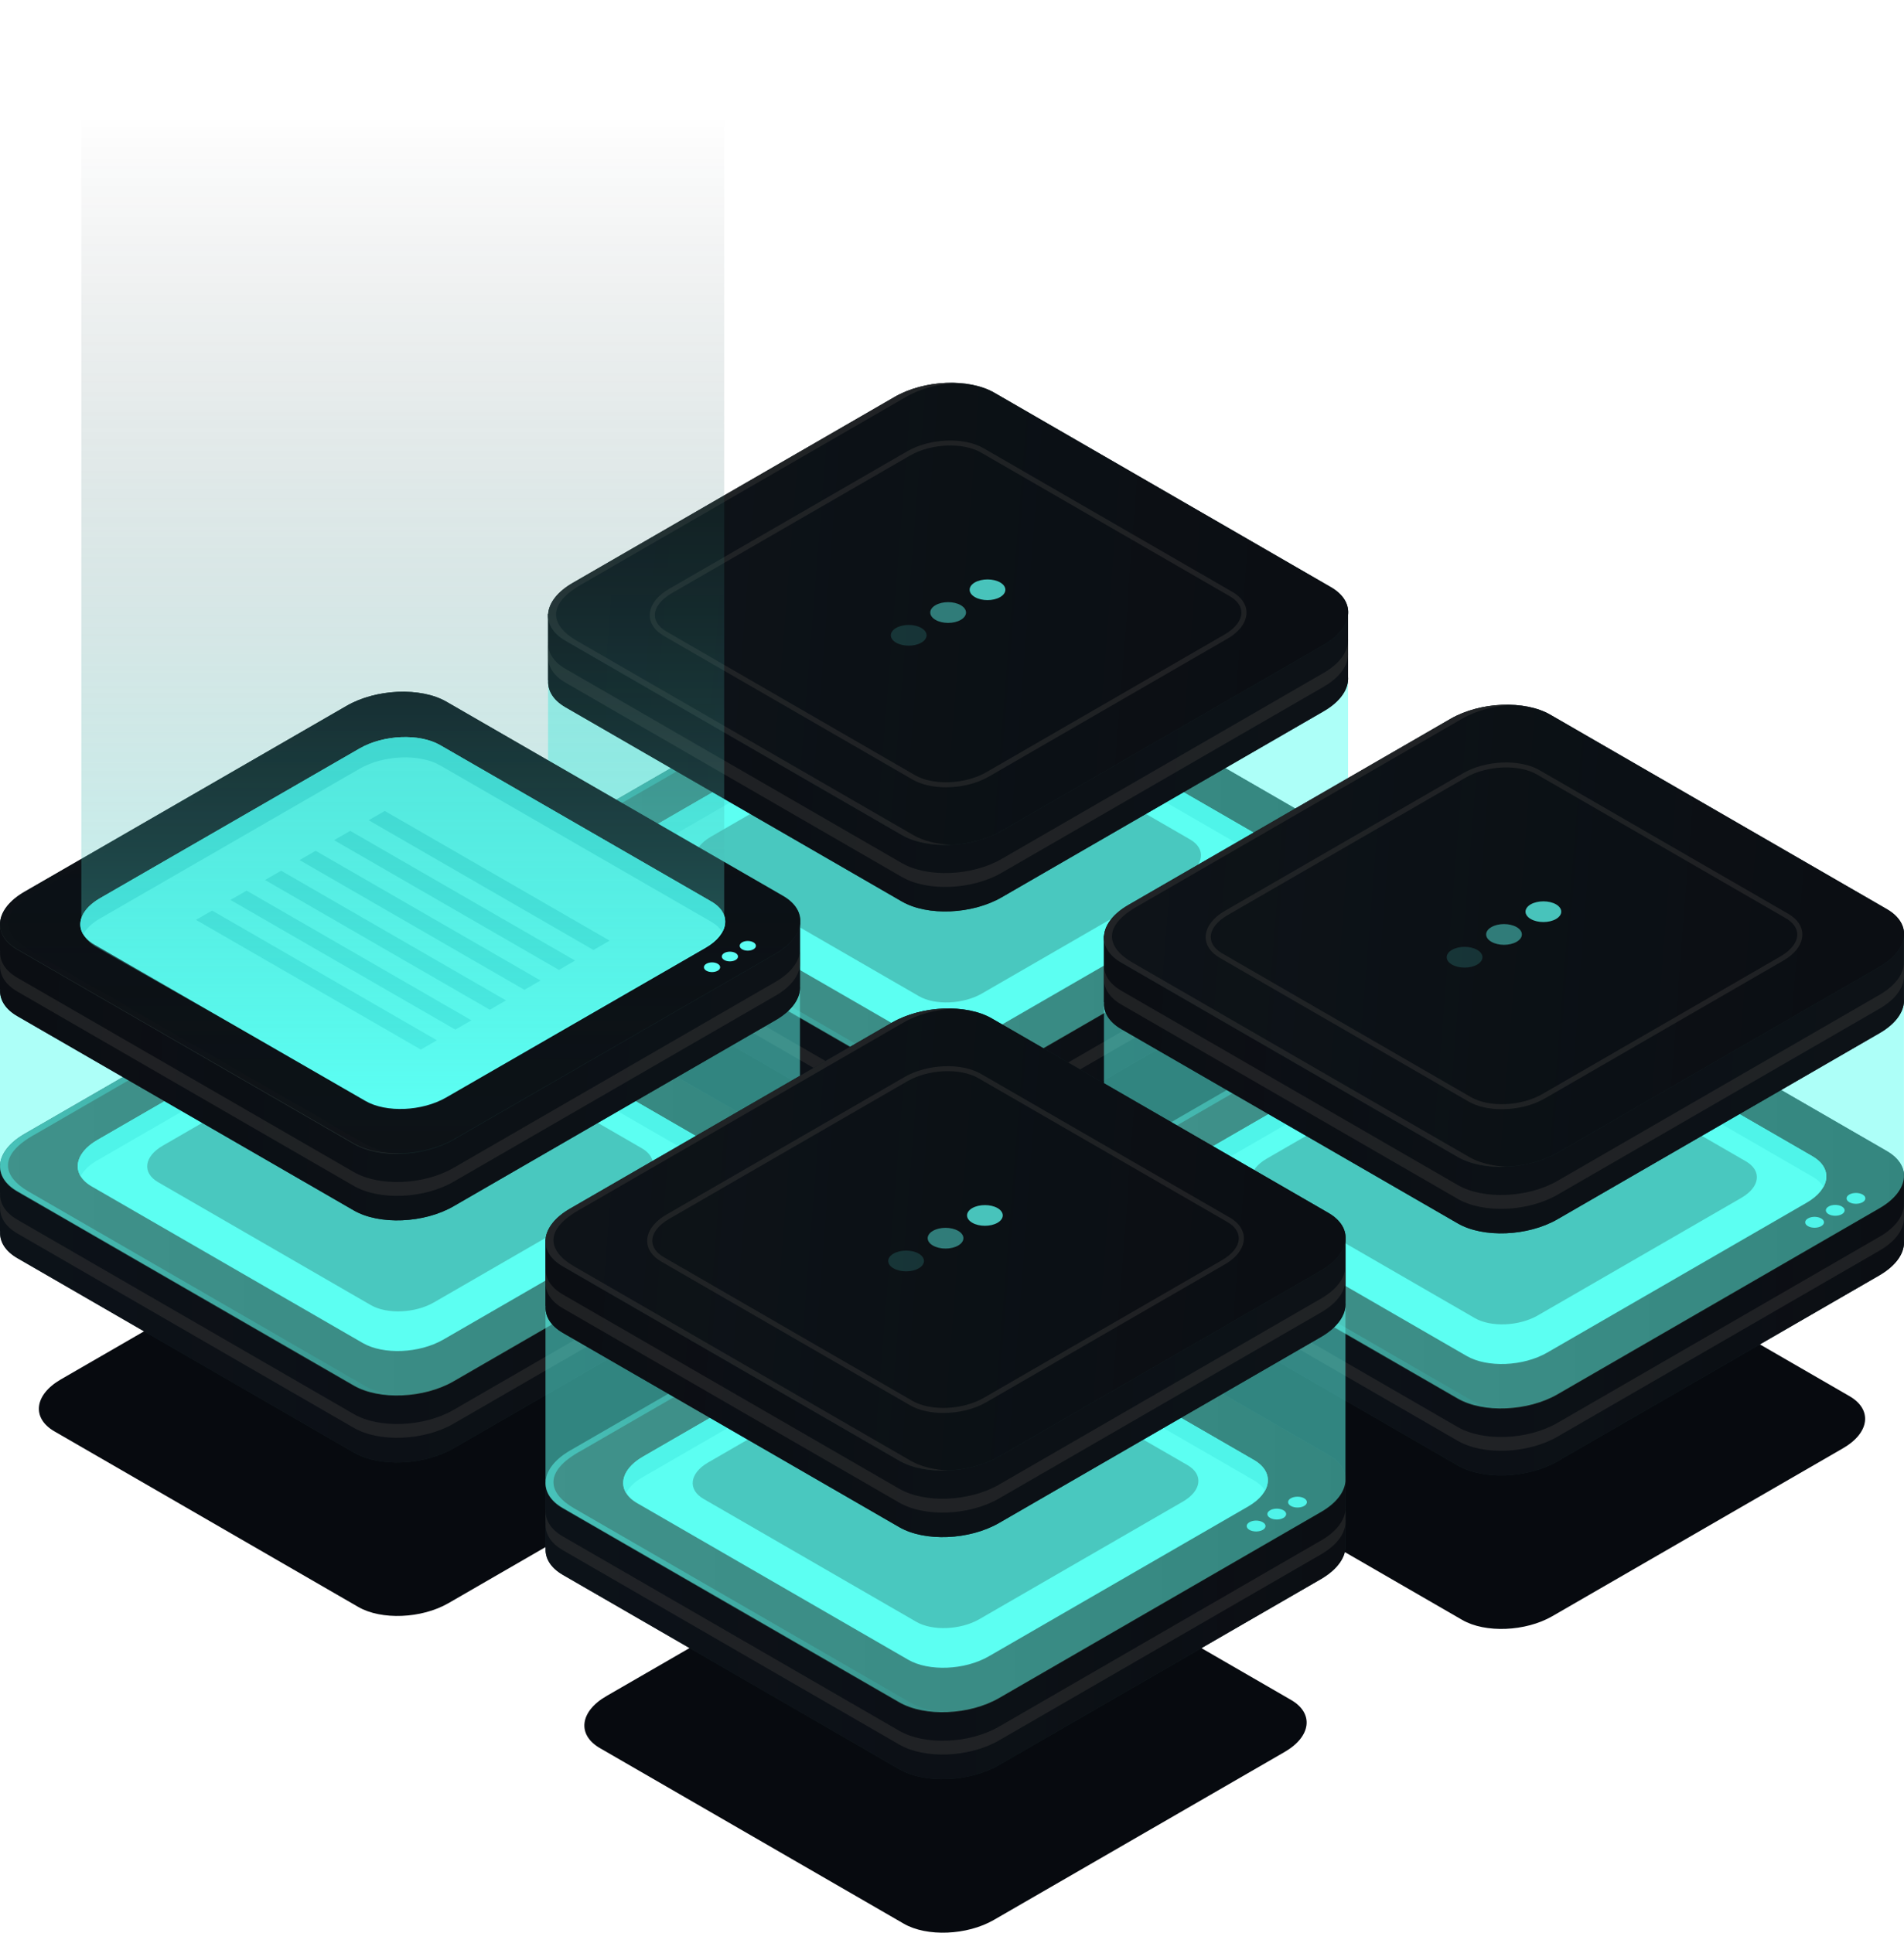 <svg width="599" height="608" viewBox="0 0 599 608" fill="none" xmlns="http://www.w3.org/2000/svg">
<g clip-path="url(#clip0_743_3)">
<path d="M285.138 408.341L189.555 353.112C182.303 348.913 183.215 341.587 191.585 336.749L283.085 283.893C291.478 279.055 304.159 278.53 311.411 282.729L406.994 337.958C414.246 342.158 413.334 349.483 404.964 354.322L313.464 407.177C305.071 412.016 292.39 412.54 285.138 408.341Z" fill="#070A0F"/>
<path d="M424.099 289.028V269.264H373.103L312.848 234.438C304.797 229.782 290.748 230.376 281.466 235.739L223.446 269.264H172.427V290.169H172.473C172.245 293.319 174.001 296.354 177.855 298.591L283.724 359.753C291.775 364.409 305.823 363.816 315.106 358.452L416.459 299.891C421.795 296.765 424.395 292.771 424.099 289.028Z" fill="#132426"/>
<path d="M424.099 289.028V269.264H373.103L312.848 234.438C304.797 229.782 290.748 230.376 281.466 235.739L223.446 269.264H172.427V290.169H172.473C172.245 293.319 174.001 296.354 177.855 298.591L283.724 359.753C291.775 364.409 305.823 363.816 315.106 358.452L416.459 299.891C421.795 296.765 424.395 292.771 424.099 289.028Z" fill="url(#paint0_linear_743_3)"/>
<path d="M283.724 338.825L177.855 277.663C169.804 273.007 170.831 264.905 180.113 259.542L281.466 200.981C290.748 195.618 304.797 195.024 312.848 199.68L418.716 260.843C426.767 265.498 425.741 273.6 416.458 278.963L315.105 337.525C305.8 342.888 291.751 343.481 283.724 338.825Z" fill="#132426"/>
<path d="M283.724 338.825L177.855 277.663C169.804 273.007 170.831 264.905 180.113 259.542L281.466 200.981C290.748 195.618 304.797 195.024 312.848 199.68L418.716 260.843C426.767 265.498 425.741 273.6 416.458 278.963L315.105 337.525C305.8 342.888 291.751 343.481 283.724 338.825Z" fill="url(#paint1_linear_743_3)"/>
<path d="M286.552 325.315L201.255 276.042C194.778 272.3 195.576 265.75 203.079 261.436L284.727 214.263C292.208 209.95 303.52 209.471 310.02 213.214L395.317 262.486C401.794 266.229 400.996 272.779 393.492 277.092L311.844 324.265C304.341 328.578 293.029 329.058 286.552 325.315Z" fill="#5CFFF3"/>
<path d="M203.079 267.826L284.727 220.653C292.208 216.34 303.52 215.861 310.02 219.604L395.317 268.876C396.913 269.812 398.076 270.907 398.783 272.094C400.654 268.625 399.582 264.951 395.317 262.486L310.02 213.214C303.543 209.471 292.208 209.95 284.727 214.263L203.079 261.436C197.446 264.7 195.599 269.196 197.788 272.824C198.769 271.021 200.525 269.287 203.079 267.826Z" fill="#42E8E0"/>
<path opacity="0.5" d="M287.281 338.826L181.413 277.663C173.362 273.007 171.446 266.183 183.671 259.542L285.024 200.981C289.585 198.334 295.309 196.873 300.897 196.599C294.237 196.302 287.008 197.786 281.466 200.981L180.113 259.542C170.831 264.905 169.827 273.03 177.855 277.663L283.724 338.826C287.806 341.176 293.462 342.18 299.232 341.906C294.739 341.701 290.52 340.697 287.281 338.826Z" fill="url(#paint2_linear_743_3)"/>
<path opacity="0.5" d="M416.436 287.796L315.106 346.357C305.823 351.72 291.775 352.313 283.724 347.657L177.855 286.495C174.001 284.258 172.245 281.223 172.473 278.073H172.427V282.41H172.473C172.245 285.559 174.001 288.594 177.855 290.831L283.724 351.994C291.775 356.649 305.823 356.056 315.106 350.693L416.459 292.132C421.818 289.028 424.395 285.034 424.099 281.291V276.955C424.395 280.698 421.795 284.715 416.436 287.796Z" fill="#343434"/>
<path d="M398.076 282.044C399.239 282.706 399.239 283.802 398.076 284.464C396.913 285.125 395.043 285.125 393.903 284.464C392.739 283.802 392.739 282.706 393.903 282.044C395.043 281.36 396.913 281.36 398.076 282.044Z" fill="#42E8E0"/>
<path d="M404.576 278.279C405.739 278.941 405.739 280.036 404.576 280.698C403.413 281.36 401.543 281.36 400.403 280.698C399.239 280.036 399.239 278.941 400.403 278.279C401.543 277.617 403.436 277.617 404.576 278.279Z" fill="#42E8E0"/>
<path d="M411.099 274.513C412.262 275.175 412.262 276.271 411.099 276.932C409.936 277.594 408.065 277.594 406.925 276.932C405.762 276.271 405.762 275.175 406.925 274.513C408.065 273.851 409.936 273.851 411.099 274.513Z" fill="#42E8E0"/>
<path opacity="0.5" d="M289.083 313.379L222.169 274.719C217.083 271.775 217.721 266.663 223.583 263.262L287.647 226.245C293.508 222.844 302.402 222.479 307.488 225.423L374.403 264.084C379.489 267.028 378.85 272.14 372.989 275.54L308.902 312.557C303.041 315.935 294.169 316.323 289.083 313.379Z" fill="#132426"/>
<path opacity="0.5" d="M424.099 269.099C424.122 268.733 424.122 268.345 424.099 267.98V212.751L336.407 213.116L312.848 199.514C304.797 194.859 290.748 195.452 281.466 200.815L259.571 213.459L172.427 213.847V269.076H172.473C172.245 272.225 174.001 275.26 177.855 277.497L283.724 338.66C291.774 343.316 305.823 342.722 315.106 337.359L416.459 278.798C421.271 276.014 423.848 272.499 424.099 269.099Z" fill="#5CFFF3"/>
<path d="M424.099 212.894V193.13H373.103L312.848 158.304C304.797 153.648 290.748 154.242 281.466 159.605L223.446 193.13H172.427V214.035H172.473C172.245 217.185 174.001 220.22 177.855 222.456L283.724 283.596C291.775 288.252 305.823 287.659 315.106 282.296L416.459 223.735C421.795 220.654 424.395 216.637 424.099 212.894Z" fill="#132426"/>
<path d="M424.099 212.894V193.13H373.103L312.848 158.304C304.797 153.648 290.748 154.242 281.466 159.605L223.446 193.13H172.427V214.035H172.473C172.245 217.185 174.001 220.22 177.855 222.456L283.724 283.596C291.775 288.252 305.823 287.659 315.106 282.296L416.459 223.735C421.795 220.654 424.395 216.637 424.099 212.894Z" fill="url(#paint3_linear_743_3)"/>
<path d="M283.724 262.692L177.855 201.552C169.804 196.896 170.831 188.794 180.113 183.431L281.466 124.87C290.748 119.507 304.797 118.913 312.848 123.569L418.716 184.732C426.767 189.388 425.741 197.489 416.458 202.853L315.105 261.391C305.8 266.754 291.751 267.347 283.724 262.692Z" fill="#132426"/>
<path d="M283.724 262.682L177.855 201.542C169.804 196.887 170.831 188.785 180.113 183.422L281.466 124.86C290.748 119.497 304.797 118.904 312.848 123.56L418.716 184.722C426.767 189.378 425.741 197.48 416.458 202.843L315.105 261.381C305.8 266.744 291.751 267.338 283.724 262.682Z" fill="url(#paint4_linear_743_3)"/>
<path opacity="0.5" d="M287.282 262.691L181.413 201.551C173.363 196.896 171.447 190.072 183.671 183.431L285.024 124.87C289.585 122.222 295.31 120.762 300.897 120.488C294.238 120.191 287.008 121.675 281.466 124.87L180.113 183.408C170.831 188.771 169.828 196.896 177.855 201.529L283.724 262.691C287.806 265.042 293.462 266.046 299.233 265.772C294.74 265.59 290.52 264.563 287.282 262.691Z" fill="#343434"/>
<path opacity="0.5" d="M416.436 211.684L315.106 270.223C305.823 275.586 291.775 276.179 283.724 271.524L177.855 210.384C174.001 208.147 172.245 205.112 172.473 201.962H172.427V206.298H172.473C172.245 209.448 174.001 212.483 177.855 214.72L283.724 275.883C291.775 280.538 305.823 279.945 315.106 274.582L416.459 216.021C421.818 212.917 424.395 208.923 424.099 205.18V200.844C424.395 204.564 421.795 208.581 416.436 211.684Z" fill="#343434"/>
<path opacity="0.2" d="M289.859 197.557C292.048 198.835 292.048 200.889 289.859 202.167C287.669 203.445 284.089 203.445 281.899 202.167C279.71 200.889 279.71 198.835 281.899 197.557C284.089 196.279 287.669 196.279 289.859 197.557Z" fill="#5CFFF3" fill-opacity="0.75"/>
<path opacity="0.6" d="M302.266 190.391C304.455 191.669 304.455 193.723 302.266 195.001C300.076 196.279 296.496 196.279 294.306 195.001C292.117 193.723 292.117 191.669 294.306 190.391C296.496 189.113 300.053 189.113 302.266 190.391Z" fill="#5CFFF3" fill-opacity="0.75"/>
<path d="M314.65 183.225C316.839 184.503 316.839 186.557 314.65 187.835C312.461 189.113 308.88 189.113 306.69 187.835C304.501 186.557 304.501 184.503 306.69 183.225C308.903 181.97 312.461 181.97 314.65 183.225Z" fill="#5CFFF3" fill-opacity="0.75"/>
<path opacity="0.5" d="M297.59 247.675C293.667 247.675 289.904 246.876 287.122 245.255L208.849 200.045C205.998 198.402 204.425 196.097 204.425 193.541C204.425 190.506 206.637 187.493 210.514 185.257L285.434 141.963C292.504 137.878 303.292 137.445 309.427 141.005L387.722 186.215C390.573 187.858 392.146 190.163 392.146 192.719C392.146 195.755 389.934 198.767 386.057 200.981L311.114 244.297C307.26 246.533 302.288 247.675 297.59 247.675ZM287.897 243.886C293.622 247.172 303.657 246.762 310.316 242.928L385.259 199.612C388.611 197.672 390.55 195.161 390.55 192.719C390.55 190.757 389.273 188.931 386.924 187.584L308.651 142.374C302.927 139.065 292.869 139.498 286.255 143.333L211.312 186.626C207.96 188.566 206.021 191.076 206.021 193.518C206.021 195.481 207.298 197.306 209.625 198.653L287.897 243.886Z" fill="#343434"/>
</g>
<g clip-path="url(#clip1_743_3)">
<path d="M460.016 509.614L364.434 454.385C357.181 450.186 358.093 442.86 366.463 438.022L457.964 385.166C466.356 380.328 479.037 379.803 486.29 384.002L581.872 439.231C589.125 443.431 588.212 450.756 579.842 455.595L488.342 508.45C479.949 513.289 467.269 513.813 460.016 509.614Z" fill="#070A0F"/>
<path d="M598.977 390.301V370.537H547.981L487.726 335.711C479.676 331.055 465.627 331.649 456.344 337.012L398.324 370.537H347.306V391.442H347.351C347.123 394.592 348.879 397.627 352.734 399.863L458.602 461.026C466.653 465.682 480.702 465.089 489.984 459.725L591.337 401.164C596.674 398.038 599.274 394.044 598.977 390.301Z" fill="#132426"/>
<path d="M598.977 390.301V370.537H547.981L487.726 335.711C479.676 331.055 465.627 331.649 456.344 337.012L398.324 370.537H347.306V391.442H347.351C347.123 394.592 348.879 397.627 352.734 399.863L458.602 461.026C466.653 465.682 480.702 465.089 489.984 459.725L591.337 401.164C596.674 398.038 599.274 394.044 598.977 390.301Z" fill="url(#paint5_linear_743_3)"/>
<path d="M458.602 440.098L352.733 378.936C344.683 374.28 345.709 366.178 354.991 360.815L456.344 302.254C465.626 296.891 479.675 296.297 487.726 300.953L593.595 362.116C601.645 366.771 600.619 374.873 591.337 380.236L489.984 438.797C480.679 444.161 466.63 444.754 458.602 440.098Z" fill="#132426"/>
<path d="M458.602 440.098L352.733 378.936C344.683 374.28 345.709 366.178 354.991 360.815L456.344 302.254C465.626 296.891 479.675 296.297 487.726 300.953L593.595 362.116C601.645 366.771 600.619 374.873 591.337 380.236L489.984 438.797C480.679 444.161 466.63 444.754 458.602 440.098Z" fill="url(#paint6_linear_743_3)"/>
<path d="M461.43 426.588L376.133 377.315C369.656 373.572 370.454 367.023 377.958 362.709L459.606 315.536C467.086 311.223 478.398 310.744 484.898 314.486L570.195 363.759C576.672 367.502 575.874 374.052 568.371 378.365L486.723 425.538C479.219 429.851 467.907 430.331 461.43 426.588Z" fill="#5CFFF3"/>
<path d="M377.958 369.099L459.606 321.926C467.086 317.613 478.398 317.134 484.898 320.877L570.195 370.149C571.792 371.085 572.955 372.18 573.662 373.367C575.532 369.898 574.46 366.224 570.195 363.759L484.898 314.486C478.421 310.744 467.086 311.223 459.606 315.536L377.958 362.709C372.325 365.973 370.477 370.469 372.667 374.097C373.647 372.294 375.403 370.56 377.958 369.099Z" fill="#42E8E0"/>
<path opacity="0.5" d="M462.16 440.098L356.291 378.936C348.241 374.28 346.325 367.456 358.549 360.815L459.902 302.254C464.463 299.607 470.188 298.146 475.775 297.872C469.116 297.575 461.886 299.059 456.344 302.254L354.991 360.815C345.709 366.178 344.705 374.303 352.733 378.936L458.602 440.098C462.684 442.449 468.34 443.453 474.11 443.179C469.618 442.974 465.398 441.97 462.16 440.098Z" fill="url(#paint7_linear_743_3)"/>
<path opacity="0.5" d="M591.314 389.068L489.984 447.63C480.702 452.993 466.653 453.586 458.602 448.93L352.734 387.768C348.879 385.531 347.123 382.496 347.351 379.346H347.306V383.682H347.351C347.123 386.832 348.879 389.867 352.734 392.104L458.602 453.267C466.653 457.922 480.702 457.329 489.984 451.966L591.337 393.405C596.697 390.301 599.274 386.307 598.977 382.564V378.228C599.274 381.971 596.674 385.987 591.314 389.068Z" fill="#343434"/>
<path d="M572.955 383.317C574.118 383.979 574.118 385.075 572.955 385.737C571.792 386.398 569.921 386.398 568.781 385.737C567.618 385.075 567.618 383.979 568.781 383.317C569.921 382.633 571.792 382.633 572.955 383.317Z" fill="#42E8E0"/>
<path d="M579.455 379.552C580.618 380.214 580.618 381.309 579.455 381.971C578.292 382.633 576.421 382.633 575.281 381.971C574.118 381.309 574.118 380.214 575.281 379.552C576.421 378.89 578.314 378.89 579.455 379.552Z" fill="#42E8E0"/>
<path d="M585.977 375.786C587.14 376.448 587.14 377.543 585.977 378.205C584.814 378.867 582.944 378.867 581.804 378.205C580.64 377.543 580.64 376.448 581.804 375.786C582.944 375.124 584.814 375.124 585.977 375.786Z" fill="#42E8E0"/>
<path opacity="0.5" d="M463.962 414.652L397.047 375.992C391.961 373.048 392.6 367.935 398.461 364.535L462.525 327.518C468.386 324.117 477.281 323.752 482.367 326.696L549.281 365.357C554.367 368.301 553.729 373.413 547.867 376.813L483.781 413.83C477.919 417.208 469.048 417.596 463.962 414.652Z" fill="#132426"/>
<path opacity="0.5" d="M598.977 370.371C599 370.006 599 369.618 598.977 369.253V314.024L511.286 314.389L487.726 300.787C479.676 296.132 465.627 296.725 456.344 302.088L434.45 314.732L347.306 315.12V370.349H347.351C347.123 373.498 348.879 376.533 352.734 378.77L458.602 439.933C466.653 444.588 480.702 443.995 489.984 438.632L591.337 380.071C596.149 377.287 598.726 373.772 598.977 370.371Z" fill="#5CFFF3"/>
<path d="M598.977 314.167V294.403H547.981L487.726 259.577C479.676 254.921 465.627 255.515 456.344 260.878L398.324 294.403H347.306V315.308H347.351C347.123 318.458 348.879 321.493 352.734 323.729L458.602 384.869C466.653 389.525 480.702 388.932 489.984 383.569L591.337 325.007C596.674 321.926 599.274 317.91 598.977 314.167Z" fill="#132426"/>
<path d="M598.977 314.167V294.403H547.981L487.726 259.577C479.676 254.921 465.627 255.515 456.344 260.878L398.324 294.403H347.306V315.308H347.351C347.123 318.458 348.879 321.493 352.734 323.729L458.602 384.869C466.653 389.525 480.702 388.932 489.984 383.569L591.337 325.007C596.674 321.926 599.274 317.91 598.977 314.167Z" fill="url(#paint8_linear_743_3)"/>
<path d="M458.602 363.965L352.733 302.825C344.683 298.169 345.709 290.067 354.991 284.704L456.344 226.143C465.626 220.78 479.675 220.186 487.726 224.842L593.595 286.005C601.645 290.661 600.619 298.762 591.337 304.126L489.984 362.664C480.679 368.027 466.63 368.62 458.602 363.965Z" fill="#132426"/>
<path d="M458.602 363.955L352.733 302.815C344.683 298.159 345.709 290.058 354.991 284.695L456.344 226.133C465.626 220.77 479.675 220.177 487.726 224.833L593.595 285.995C601.645 290.651 600.619 298.753 591.337 304.116L489.984 362.654C480.679 368.017 466.63 368.611 458.602 363.955Z" fill="url(#paint9_linear_743_3)"/>
<path opacity="0.5" d="M462.16 363.964L356.292 302.824C348.241 298.169 346.325 291.345 358.55 284.704L459.902 226.143C464.464 223.495 470.188 222.035 475.776 221.761C469.116 221.464 461.887 222.947 456.345 226.143L354.992 284.681C345.709 290.044 344.706 298.169 352.734 302.801L458.602 363.964C462.685 366.315 468.341 367.319 474.111 367.045C469.618 366.863 465.399 365.836 462.16 363.964Z" fill="#343434"/>
<path opacity="0.5" d="M591.314 312.957L489.984 371.496C480.702 376.859 466.653 377.452 458.602 372.797L352.734 311.657C348.879 309.42 347.123 306.385 347.351 303.235H347.306V307.571H347.351C347.123 310.721 348.879 313.756 352.734 315.993L458.602 377.156C466.653 381.811 480.702 381.218 489.984 375.855L591.337 317.294C596.697 314.19 599.274 310.196 598.977 306.453V302.117C599.274 305.837 596.674 309.854 591.314 312.957Z" fill="#343434"/>
<path opacity="0.2" d="M464.737 298.83C466.927 300.108 466.927 302.162 464.737 303.44C462.548 304.718 458.967 304.718 456.778 303.44C454.588 302.162 454.588 300.108 456.778 298.83C458.967 297.552 462.548 297.552 464.737 298.83Z" fill="#5CFFF3" fill-opacity="0.75"/>
<path opacity="0.6" d="M477.144 291.664C479.334 292.942 479.334 294.996 477.144 296.274C474.955 297.552 471.374 297.552 469.185 296.274C466.995 294.996 466.995 292.942 469.185 291.664C471.374 290.386 474.932 290.386 477.144 291.664Z" fill="#5CFFF3" fill-opacity="0.75"/>
<path d="M489.528 284.498C491.718 285.776 491.718 287.83 489.528 289.108C487.339 290.386 483.758 290.386 481.569 289.108C479.379 287.83 479.379 285.776 481.569 284.498C483.781 283.243 487.339 283.243 489.528 284.498Z" fill="#5CFFF3" fill-opacity="0.75"/>
<path opacity="0.5" d="M472.468 348.947C468.546 348.947 464.783 348.149 462 346.528L383.728 301.318C380.877 299.675 379.303 297.37 379.303 294.814C379.303 291.778 381.515 288.766 385.393 286.529L460.312 243.236C467.383 239.151 478.17 238.717 484.305 242.278L562.6 287.488C565.451 289.131 567.025 291.436 567.025 293.992C567.025 297.028 564.813 300.04 560.935 302.254L485.993 345.57C482.138 347.806 477.167 348.947 472.468 348.947ZM462.776 345.159C468.5 348.445 478.535 348.035 485.195 344.201L560.137 300.884C563.49 298.945 565.428 296.434 565.428 293.992C565.428 292.03 564.151 290.204 561.802 288.857L483.53 243.647C477.805 240.338 467.747 240.771 461.134 244.606L386.191 287.899C382.838 289.839 380.9 292.349 380.9 294.791C380.9 296.754 382.177 298.579 384.503 299.926L462.776 345.159Z" fill="#343434"/>
</g>
<g clip-path="url(#clip2_743_3)">
<path d="M112.711 505.53L17.128 450.301C9.875 446.102 10.788 438.776 19.158 433.938L110.658 381.082C119.051 376.244 131.731 375.719 138.984 379.918L234.567 435.148C241.819 439.347 240.907 446.673 232.537 451.511L141.036 504.367C132.644 509.205 119.963 509.73 112.711 505.53Z" fill="#070A0F"/>
<path d="M251.672 386.217V366.454H200.676L140.421 331.627C132.37 326.972 118.321 327.565 109.039 332.928L51.019 366.454H0V387.358H0.046C-0.182 390.508 1.574 393.543 5.428 395.78L111.297 456.943C119.347 461.598 133.396 461.005 142.678 455.642L244.031 397.081C249.368 393.954 251.968 389.96 251.672 386.217Z" fill="#132426"/>
<path d="M251.672 386.217V366.454H200.676L140.421 331.627C132.37 326.972 118.321 327.565 109.039 332.928L51.019 366.454H0V387.358H0.046C-0.182 390.508 1.574 393.543 5.428 395.78L111.297 456.943C119.347 461.598 133.396 461.005 142.678 455.642L244.031 397.081C249.368 393.954 251.968 389.96 251.672 386.217Z" fill="url(#paint10_linear_743_3)"/>
<path d="M111.296 436.015L5.428 374.852C-2.623 370.196 -1.597 362.094 7.686 356.731L109.038 298.17C118.321 292.807 132.37 292.213 140.42 296.869L246.289 358.032C254.34 362.688 253.313 370.789 244.031 376.153L142.678 434.714C133.373 440.077 119.324 440.67 111.296 436.015Z" fill="#132426"/>
<path d="M111.296 436.015L5.428 374.852C-2.623 370.196 -1.597 362.094 7.686 356.731L109.038 298.17C118.321 292.807 132.37 292.213 140.42 296.869L246.289 358.032C254.34 362.688 253.313 370.789 244.031 376.153L142.678 434.714C133.373 440.077 119.324 440.67 111.296 436.015Z" fill="url(#paint11_linear_743_3)"/>
<path d="M114.125 422.504L28.828 373.232C22.351 369.489 23.149 362.939 30.652 358.625L112.3 311.453C119.781 307.139 131.093 306.66 137.593 310.403L222.89 359.675C229.367 363.418 228.568 369.968 221.065 374.281L139.417 421.454C131.914 425.768 120.602 426.247 114.125 422.504Z" fill="#5CFFF3"/>
<path d="M30.652 365.016L112.3 317.843C119.781 313.529 131.093 313.05 137.593 316.793L222.89 366.065C224.486 367.001 225.649 368.097 226.356 369.283C228.226 365.814 227.154 362.14 222.89 359.675L137.593 310.403C131.116 306.66 119.781 307.139 112.3 311.453L30.652 358.625C25.019 361.889 23.172 366.385 25.361 370.014C26.342 368.211 28.098 366.476 30.652 365.016Z" fill="#42E8E0"/>
<path opacity="0.5" d="M114.854 436.015L8.986 374.852C0.935 370.196 -0.981 363.372 11.243 356.731L112.596 298.17C117.158 295.523 122.882 294.062 128.47 293.788C121.81 293.492 114.58 294.975 109.038 298.17L7.686 356.731C-1.597 362.094 -2.6 370.219 5.428 374.852L111.296 436.015C115.379 438.365 121.035 439.37 126.805 439.096C122.312 438.89 118.093 437.886 114.854 436.015Z" fill="url(#paint12_linear_743_3)"/>
<path opacity="0.5" d="M244.008 384.985L142.678 443.546C133.396 448.909 119.347 449.502 111.297 444.847L5.428 383.684C1.574 381.447 -0.182 378.412 0.046 375.263H0V379.599H0.046C-0.182 382.748 1.574 385.783 5.428 388.02L111.297 449.183C119.347 453.839 133.396 453.245 142.678 447.882L244.031 389.321C249.391 386.217 251.968 382.223 251.672 378.48V374.144C251.968 377.887 249.368 381.904 244.008 384.985Z" fill="#343434"/>
<path d="M225.649 379.234C226.812 379.896 226.812 380.991 225.649 381.653C224.486 382.315 222.616 382.315 221.475 381.653C220.312 380.991 220.312 379.896 221.475 379.234C222.616 378.549 224.486 378.549 225.649 379.234Z" fill="#42E8E0"/>
<path d="M232.149 375.468C233.312 376.13 233.312 377.225 232.149 377.887C230.986 378.549 229.116 378.549 227.975 377.887C226.812 377.225 226.812 376.13 227.975 375.468C229.116 374.806 231.009 374.806 232.149 375.468Z" fill="#42E8E0"/>
<path d="M238.671 371.702C239.835 372.364 239.835 373.46 238.671 374.122C237.508 374.783 235.638 374.783 234.498 374.122C233.335 373.46 233.335 372.364 234.498 371.702C235.638 371.041 237.508 371.041 238.671 371.702Z" fill="#42E8E0"/>
<path opacity="0.5" d="M116.656 410.568L49.741 371.908C44.656 368.964 45.294 363.852 51.155 360.451L115.219 323.434C121.081 320.034 129.975 319.668 135.061 322.612L201.976 361.273C207.062 364.217 206.423 369.329 200.562 372.729L136.475 409.747C130.614 413.124 121.742 413.512 116.656 410.568Z" fill="#132426"/>
<path opacity="0.5" d="M251.671 366.288C251.694 365.923 251.694 365.535 251.671 365.169V309.94L163.98 310.306L140.421 296.704C132.37 292.048 118.321 292.641 109.039 298.004L87.144 310.648L0 311.036V366.265H0.046C-0.182 369.414 1.574 372.45 5.428 374.686L111.296 435.849C119.347 440.505 133.396 439.911 142.678 434.548L244.031 375.987C248.843 373.203 251.421 369.688 251.671 366.288Z" fill="#5CFFF3"/>
<path d="M251.672 310.083V290.319H200.676L140.421 255.493C132.37 250.838 118.321 251.431 109.039 256.794L51.019 290.319H0V311.224H0.046C-0.182 314.374 1.574 317.409 5.428 319.646L111.297 380.786C119.347 385.441 133.396 384.848 142.678 379.485L244.031 320.924C249.368 317.843 251.968 313.826 251.672 310.083Z" fill="#132426"/>
<path d="M251.672 310.083V290.319H200.676L140.421 255.493C132.37 250.838 118.321 251.431 109.039 256.794L51.019 290.319H0V311.224H0.046C-0.182 314.374 1.574 317.409 5.428 319.646L111.297 380.786C119.347 385.441 133.396 384.848 142.678 379.485L244.031 320.924C249.368 317.843 251.968 313.826 251.672 310.083Z" fill="url(#paint13_linear_743_3)"/>
<path d="M111.296 359.881L5.428 298.741C-2.623 294.085 -1.597 285.983 7.686 280.62L109.038 222.059C118.321 216.696 132.37 216.103 140.42 220.758L246.289 281.921C254.34 286.577 253.313 294.679 244.031 300.042L142.678 358.58C133.373 363.943 119.324 364.537 111.296 359.881Z" fill="#132426"/>
<path opacity="0.5" d="M114.855 359.881L8.986 298.741C0.935 294.085 -0.98 287.261 11.244 280.62L112.597 222.059C117.158 219.411 122.883 217.951 128.47 217.677C121.811 217.38 114.581 218.864 109.039 222.059L7.686 280.597C-1.596 285.96 -2.6 294.085 5.428 298.718L111.297 359.881C115.379 362.231 121.035 363.235 126.805 362.962C122.312 362.779 118.093 361.752 114.855 359.881Z" fill="#343434"/>
<path opacity="0.5" d="M244.008 308.874L142.678 367.412C133.396 372.775 119.347 373.368 111.297 368.713L5.428 307.573C1.574 305.336 -0.182 302.301 0.046 299.151H0V303.488H0.046C-0.182 306.637 1.574 309.672 5.428 311.909L111.297 373.072C119.347 377.727 133.396 377.134 142.678 371.771L244.031 313.21C249.391 310.106 251.968 306.112 251.672 302.369V298.033C251.968 301.753 249.368 305.77 244.008 308.874Z" fill="#343434"/>
</g>
<path d="M111.331 359.711L5.431 298.627C-2.622 293.977 -1.596 285.886 7.689 280.53L109.073 222.044C118.358 216.688 132.411 216.095 140.464 220.745L246.365 281.829C254.418 286.479 253.391 294.57 244.106 299.926L142.723 358.412C133.438 363.769 119.384 364.361 111.331 359.711Z" fill="url(#paint14_linear_743_3)"/>
<path d="M114.977 346.358L29.655 297.149C23.176 293.411 23.974 286.87 31.48 282.562L113.152 235.449C120.635 231.142 131.951 230.663 138.452 234.401L223.775 283.61C230.254 287.348 229.456 293.89 221.95 298.198L140.277 345.31C132.772 349.618 121.456 350.096 114.977 346.358Z" fill="#5CFFF3"/>
<path d="M31.48 288.944L113.152 241.831C120.635 237.524 131.951 237.045 138.452 240.783L223.775 289.992C225.372 290.927 226.535 292.021 227.243 293.206C229.113 289.741 228.041 286.072 223.775 283.61L138.452 234.401C131.973 230.663 120.635 231.142 113.152 235.449L31.48 282.562C25.845 285.821 23.997 290.311 26.187 293.935C27.168 292.135 28.925 290.402 31.48 288.944Z" fill="#42E8E0"/>
<path d="M186.703 298.859L115.981 258.037L121.046 255.12L191.791 295.918L186.703 298.859Z" fill="#42E8E0"/>
<path d="M175.844 305.127L105.1 264.305L110.187 261.387L180.909 302.186L175.844 305.127Z" fill="#42E8E0"/>
<path d="M164.985 311.394L94.24 270.572L99.305 267.655L170.05 308.454L164.985 311.394Z" fill="#42E8E0"/>
<path d="M154.104 317.662L83.382 276.841L88.446 273.923L159.191 314.722L154.104 317.662Z" fill="#42E8E0"/>
<path d="M143.244 323.908L72.499 283.109L77.587 280.191L148.332 320.99L143.244 323.908Z" fill="#42E8E0"/>
<path d="M132.385 330.176L61.641 289.377L66.728 286.459L137.45 327.258L132.385 330.176Z" fill="#42E8E0"/>
<g clip-path="url(#clip3_743_3)">
<path d="M225.805 303.201C226.808 303.793 226.808 304.773 225.805 305.365C224.802 305.957 223.189 305.957 222.206 305.365C221.203 304.773 221.203 303.793 222.206 303.201C223.209 302.609 224.822 302.609 225.805 303.201Z" fill="#5CFFF3"/>
<path d="M231.43 299.832C232.433 300.424 232.433 301.404 231.43 301.996C230.427 302.588 228.814 302.588 227.831 301.996C226.828 301.404 226.828 300.424 227.831 299.832C228.814 299.24 230.427 299.24 231.43 299.832Z" fill="#5CFFF3"/>
<path d="M237.055 296.463C238.058 297.055 238.058 298.035 237.055 298.627C236.052 299.219 234.439 299.219 233.456 298.627C232.453 298.035 232.453 297.055 233.456 296.463C234.439 295.871 236.052 295.871 237.055 296.463Z" fill="#5CFFF3"/>
</g>
<g style="mix-blend-mode:lighten" opacity="0.4">
<path d="M227.826 287.703V0H25.588V285.571C25.588 285.67 25.588 291.091 25.588 291.19C25.702 293.646 27.136 295.979 29.935 297.74L115.064 345.987C121.529 350.056 132.841 349.535 140.307 344.846L221.794 298.049C226.483 295.121 228.554 291.201 227.826 287.703Z" fill="url(#paint15_linear_743_3)"/>
</g>
<g clip-path="url(#clip4_743_3)">
<path d="M284.32 605.17L188.738 549.941C181.485 545.742 182.397 538.416 190.768 533.578L282.268 480.722C290.661 475.884 303.341 475.359 310.594 479.558L406.176 534.787C413.429 538.987 412.517 546.313 404.147 551.151L312.646 604.006C304.253 608.845 291.573 609.37 284.32 605.17Z" fill="#070A0F"/>
<path d="M423.281 485.857V466.093H372.286L312.03 431.267C303.98 426.611 289.931 427.205 280.649 432.568L222.628 466.093H171.61V486.998H171.655C171.427 490.148 173.184 493.183 177.038 495.42L282.906 556.582C290.957 561.238 305.006 560.645 314.288 555.282L415.641 496.72C420.978 493.594 423.578 489.6 423.281 485.857Z" fill="#132426"/>
<path d="M423.281 485.857V466.093H372.286L312.03 431.267C303.98 426.611 289.931 427.205 280.649 432.568L222.628 466.093H171.61V486.998H171.655C171.427 490.148 173.184 493.183 177.038 495.42L282.906 556.582C290.957 561.238 305.006 560.645 314.288 555.282L415.641 496.72C420.978 493.594 423.578 489.6 423.281 485.857Z" fill="url(#paint16_linear_743_3)"/>
<path d="M282.906 535.654L177.038 474.492C168.987 469.836 170.013 461.734 179.295 456.371L280.648 397.81C289.931 392.447 303.979 391.853 312.03 396.509L417.899 457.672C425.949 462.328 424.923 470.429 415.641 475.793L314.288 534.354C304.983 539.717 290.934 540.31 282.906 535.654Z" fill="#132426"/>
<path d="M282.906 535.654L177.038 474.492C168.987 469.836 170.013 461.734 179.295 456.371L280.648 397.81C289.931 392.447 303.979 391.853 312.03 396.509L417.899 457.672C425.949 462.328 424.923 470.429 415.641 475.793L314.288 534.354C304.983 539.717 290.934 540.31 282.906 535.654Z" fill="url(#paint17_linear_743_3)"/>
<path d="M285.734 522.144L200.438 472.871C193.96 469.129 194.759 462.579 202.262 458.265L283.91 411.092C291.39 406.779 302.703 406.3 309.202 410.043L394.499 459.315C400.977 463.058 400.178 469.608 392.675 473.921L311.027 521.094C303.524 525.408 292.212 525.887 285.734 522.144Z" fill="#5CFFF3"/>
<path d="M202.262 464.656L283.91 417.483C291.39 413.169 302.703 412.69 309.202 416.433L394.499 465.705C396.096 466.641 397.259 467.736 397.966 468.923C399.836 465.454 398.764 461.78 394.499 459.315L309.202 410.043C302.725 406.3 291.39 406.779 283.91 411.092L202.262 458.265C196.629 461.529 194.781 466.025 196.971 469.654C197.952 467.851 199.708 466.116 202.262 464.656Z" fill="#42E8E0"/>
<path opacity="0.5" d="M286.464 535.655L180.595 474.492C172.545 469.836 170.629 463.012 182.853 456.371L284.206 397.81C288.767 395.163 294.492 393.702 300.08 393.428C293.42 393.132 286.19 394.615 280.648 397.81L179.295 456.371C170.013 461.734 169.01 469.859 177.038 474.492L282.906 535.655C286.989 538.005 292.645 539.009 298.415 538.736C293.922 538.53 289.703 537.526 286.464 535.655Z" fill="url(#paint18_linear_743_3)"/>
<path opacity="0.5" d="M415.618 484.625L314.288 543.186C305.006 548.549 290.957 549.142 282.906 544.487L177.038 483.324C173.184 481.087 171.427 478.052 171.655 474.902H171.61V479.239H171.655C171.427 482.388 173.184 485.423 177.038 487.66L282.906 548.823C290.957 553.478 305.006 552.885 314.288 547.522L415.641 488.961C421.001 485.857 423.578 481.863 423.281 478.12V473.784C423.578 477.527 420.978 481.544 415.618 484.625Z" fill="#343434"/>
<path d="M397.259 478.874C398.422 479.535 398.422 480.631 397.259 481.293C396.096 481.955 394.226 481.955 393.085 481.293C391.922 480.631 391.922 479.535 393.085 478.874C394.226 478.189 396.096 478.189 397.259 478.874Z" fill="#42E8E0"/>
<path d="M403.759 475.108C404.922 475.77 404.922 476.865 403.759 477.527C402.596 478.189 400.726 478.189 399.585 477.527C398.422 476.865 398.422 475.77 399.585 475.108C400.726 474.446 402.619 474.446 403.759 475.108Z" fill="#42E8E0"/>
<path d="M410.281 471.342C411.444 472.004 411.444 473.1 410.281 473.761C409.118 474.423 407.248 474.423 406.108 473.761C404.945 473.1 404.945 472.004 406.108 471.342C407.248 470.68 409.118 470.68 410.281 471.342Z" fill="#42E8E0"/>
<path opacity="0.5" d="M288.266 510.208L221.351 471.548C216.265 468.604 216.904 463.492 222.765 460.091L286.829 423.074C292.69 419.673 301.585 419.308 306.671 422.252L373.586 460.913C378.672 463.857 378.033 468.969 372.172 472.369L308.085 509.387C302.224 512.764 293.352 513.152 288.266 510.208Z" fill="#132426"/>
<path opacity="0.5" d="M423.281 465.928C423.304 465.562 423.304 465.175 423.281 464.809V409.58L335.59 409.945L312.03 396.344C303.98 391.688 289.931 392.281 280.649 397.644L258.754 410.288L171.61 410.676V465.905H171.655C171.427 469.054 173.184 472.09 177.038 474.326L282.906 535.489C290.957 540.145 305.006 539.551 314.288 534.188L415.641 475.627C420.453 472.843 423.03 469.328 423.281 465.928Z" fill="#5CFFF3"/>
<path d="M423.281 409.723V389.959H372.286L312.03 355.133C303.98 350.477 289.931 351.071 280.649 356.434L222.628 389.959H171.61V410.864H171.655C171.427 414.014 173.184 417.049 177.038 419.286L282.906 480.426C290.957 485.081 305.006 484.488 314.288 479.125L415.641 420.564C420.978 417.483 423.578 413.466 423.281 409.723Z" fill="#132426"/>
<path d="M423.281 409.723V389.959H372.286L312.03 355.133C303.98 350.477 289.931 351.071 280.649 356.434L222.628 389.959H171.61V410.864H171.655C171.427 414.014 173.184 417.049 177.038 419.286L282.906 480.426C290.957 485.081 305.006 484.488 314.288 479.125L415.641 420.564C420.978 417.483 423.578 413.466 423.281 409.723Z" fill="url(#paint19_linear_743_3)"/>
<path d="M282.906 459.521L177.038 398.381C168.987 393.725 170.013 385.623 179.295 380.26L280.648 321.699C289.931 316.336 303.979 315.743 312.03 320.398L417.899 381.561C425.949 386.217 424.923 394.319 415.641 399.682L314.288 458.22C304.983 463.583 290.934 464.176 282.906 459.521Z" fill="#132426"/>
<path d="M282.906 459.511L177.038 398.371C168.987 393.716 170.013 385.614 179.295 380.251L280.648 321.69C289.931 316.326 303.979 315.733 312.03 320.389L417.899 381.552C425.949 386.207 424.923 394.309 415.641 399.672L314.288 458.21C304.983 463.574 290.934 464.167 282.906 459.511Z" fill="url(#paint20_linear_743_3)"/>
<path opacity="0.5" d="M286.464 459.52L180.596 398.38C172.545 393.725 170.629 386.901 182.854 380.26L284.207 321.699C288.768 319.051 294.492 317.591 300.08 317.317C293.421 317.02 286.191 318.504 280.649 321.699L179.296 380.237C170.014 385.6 169.01 393.725 177.038 398.358L282.907 459.52C286.989 461.871 292.645 462.875 298.415 462.601C293.922 462.419 289.703 461.392 286.464 459.52Z" fill="#343434"/>
<path opacity="0.5" d="M415.618 408.514L314.288 467.052C305.006 472.415 290.957 473.008 282.906 468.353L177.038 407.213C173.184 404.976 171.427 401.941 171.655 398.791H171.61V403.128H171.655C171.427 406.277 173.184 409.312 177.038 411.549L282.906 472.712C290.957 477.367 305.006 476.774 314.288 471.411L415.641 412.85C421.001 409.746 423.578 405.752 423.281 402.009V397.673C423.578 401.393 420.978 405.41 415.618 408.514Z" fill="#343434"/>
<path opacity="0.2" d="M289.042 394.387C291.231 395.665 291.231 397.719 289.042 398.997C286.852 400.275 283.271 400.275 281.082 398.997C278.893 397.719 278.893 395.665 281.082 394.387C283.271 393.108 286.852 393.108 289.042 394.387Z" fill="#5CFFF3" fill-opacity="0.75"/>
<path opacity="0.6" d="M301.448 387.22C303.638 388.499 303.638 390.552 301.448 391.831C299.259 393.109 295.678 393.109 293.489 391.831C291.299 390.552 291.299 388.499 293.489 387.22C295.678 385.942 299.236 385.942 301.448 387.22Z" fill="#5CFFF3" fill-opacity="0.75"/>
<path d="M313.833 380.054C316.022 381.332 316.022 383.386 313.833 384.664C311.643 385.943 308.062 385.943 305.873 384.664C303.684 383.386 303.684 381.332 305.873 380.054C308.085 378.799 311.643 378.799 313.833 380.054Z" fill="#5CFFF3" fill-opacity="0.75"/>
<path opacity="0.5" d="M296.773 444.504C292.85 444.504 289.087 443.705 286.304 442.085L208.032 396.874C205.181 395.231 203.607 392.926 203.607 390.37C203.607 387.335 205.82 384.322 209.697 382.086L284.617 338.792C291.687 334.707 302.474 334.274 308.609 337.834L386.905 383.044C389.755 384.687 391.329 386.992 391.329 389.548C391.329 392.584 389.117 395.596 385.24 397.81L310.297 441.126C306.443 443.363 301.471 444.504 296.773 444.504ZM287.08 440.715C292.804 444.002 302.839 443.591 309.499 439.757L384.441 396.441C387.794 394.501 389.733 391.99 389.733 389.548C389.733 387.586 388.455 385.76 386.106 384.413L307.834 339.203C302.109 335.894 292.052 336.328 285.438 340.162L210.495 383.455C207.142 385.395 205.204 387.905 205.204 390.347C205.204 392.31 206.481 394.136 208.807 395.482L287.08 440.715Z" fill="#343434"/>
</g>
<defs>
<linearGradient id="paint0_linear_743_3" x1="172.427" y1="297.078" x2="424.112" y2="297.078" gradientUnits="userSpaceOnUse">
<stop stop-color="#0B0E15" stop-opacity="0.84"/>
<stop offset="0.61" stop-color="#0B0E14" stop-opacity="0.9"/>
<stop offset="1" stop-color="#0B0E13"/>
</linearGradient>
<linearGradient id="paint1_linear_743_3" x1="172.427" y1="269.255" x2="424.129" y2="269.255" gradientUnits="userSpaceOnUse">
<stop offset="1.92866e-06" stop-color="#242424"/>
<stop offset="0.752" stop-color="#141414"/>
<stop offset="1" stop-color="#0D0D0D"/>
</linearGradient>
<linearGradient id="paint2_linear_743_3" x1="172.427" y1="269.259" x2="300.89" y2="269.259" gradientUnits="userSpaceOnUse">
<stop stop-color="#42E8E0"/>
<stop offset="1" stop-color="#132426"/>
</linearGradient>
<linearGradient id="paint3_linear_743_3" x1="174.47" y1="211.075" x2="424.111" y2="220.963" gradientUnits="userSpaceOnUse">
<stop stop-color="#0B0E13"/>
<stop offset="0.482" stop-color="#0B0E14" stop-opacity="0.9"/>
<stop offset="1" stop-color="#0C0F15" stop-opacity="0.86"/>
</linearGradient>
<linearGradient id="paint4_linear_743_3" x1="172.427" y1="196.374" x2="407.367" y2="214.771" gradientUnits="userSpaceOnUse">
<stop stop-color="#0C0F15" stop-opacity="0.8"/>
<stop offset="0.551" stop-color="#0B0F14" stop-opacity="0.92"/>
<stop offset="1" stop-color="#0B0E13"/>
</linearGradient>
<linearGradient id="paint5_linear_743_3" x1="347.306" y1="398.351" x2="598.99" y2="398.351" gradientUnits="userSpaceOnUse">
<stop stop-color="#0B0E15" stop-opacity="0.84"/>
<stop offset="0.61" stop-color="#0B0E14" stop-opacity="0.9"/>
<stop offset="1" stop-color="#0B0E13"/>
</linearGradient>
<linearGradient id="paint6_linear_743_3" x1="347.306" y1="370.528" x2="599.008" y2="370.528" gradientUnits="userSpaceOnUse">
<stop offset="1.92866e-06" stop-color="#242424"/>
<stop offset="0.752" stop-color="#141414"/>
<stop offset="1" stop-color="#0D0D0D"/>
</linearGradient>
<linearGradient id="paint7_linear_743_3" x1="347.305" y1="370.532" x2="475.769" y2="370.532" gradientUnits="userSpaceOnUse">
<stop stop-color="#42E8E0"/>
<stop offset="1" stop-color="#132426"/>
</linearGradient>
<linearGradient id="paint8_linear_743_3" x1="349.349" y1="312.348" x2="598.989" y2="322.235" gradientUnits="userSpaceOnUse">
<stop stop-color="#0B0E13"/>
<stop offset="0.482" stop-color="#0B0E14" stop-opacity="0.9"/>
<stop offset="1" stop-color="#0C0F15" stop-opacity="0.86"/>
</linearGradient>
<linearGradient id="paint9_linear_743_3" x1="347.305" y1="297.647" x2="582.246" y2="316.044" gradientUnits="userSpaceOnUse">
<stop stop-color="#0C0F15" stop-opacity="0.8"/>
<stop offset="0.551" stop-color="#0B0F14" stop-opacity="0.92"/>
<stop offset="1" stop-color="#0B0E13"/>
</linearGradient>
<linearGradient id="paint10_linear_743_3" x1="0" y1="394.268" x2="251.684" y2="394.268" gradientUnits="userSpaceOnUse">
<stop stop-color="#0B0E15" stop-opacity="0.84"/>
<stop offset="0.61" stop-color="#0B0E14" stop-opacity="0.9"/>
<stop offset="1" stop-color="#0B0E13"/>
</linearGradient>
<linearGradient id="paint11_linear_743_3" x1="-0" y1="366.445" x2="251.702" y2="366.445" gradientUnits="userSpaceOnUse">
<stop offset="1.92866e-06" stop-color="#242424"/>
<stop offset="0.752" stop-color="#141414"/>
<stop offset="1" stop-color="#0D0D0D"/>
</linearGradient>
<linearGradient id="paint12_linear_743_3" x1="-0" y1="366.449" x2="128.463" y2="366.449" gradientUnits="userSpaceOnUse">
<stop stop-color="#42E8E0"/>
<stop offset="1" stop-color="#132426"/>
</linearGradient>
<linearGradient id="paint13_linear_743_3" x1="2.043" y1="308.264" x2="251.684" y2="318.152" gradientUnits="userSpaceOnUse">
<stop stop-color="#0B0E13"/>
<stop offset="0.482" stop-color="#0B0E14" stop-opacity="0.9"/>
<stop offset="1" stop-color="#0C0F15" stop-opacity="0.86"/>
</linearGradient>
<linearGradient id="paint14_linear_743_3" x1="125.898" y1="217.609" x2="125.898" y2="362.848" gradientUnits="userSpaceOnUse">
<stop stop-color="#0C0F15"/>
<stop offset="0.5" stop-color="#0B0F14" stop-opacity="0.92"/>
<stop offset="1" stop-color="#0B0E13" stop-opacity="0.8"/>
</linearGradient>
<linearGradient id="paint15_linear_743_3" x1="126.778" y1="35.721" x2="126.778" y2="348.705" gradientUnits="userSpaceOnUse">
<stop stop-color="#0B0E13" stop-opacity="0"/>
<stop offset="1" stop-color="#5CFFF3"/>
</linearGradient>
<linearGradient id="paint16_linear_743_3" x1="171.61" y1="493.907" x2="423.294" y2="493.907" gradientUnits="userSpaceOnUse">
<stop stop-color="#0B0E15" stop-opacity="0.84"/>
<stop offset="0.61" stop-color="#0B0E14" stop-opacity="0.9"/>
<stop offset="1" stop-color="#0B0E13"/>
</linearGradient>
<linearGradient id="paint17_linear_743_3" x1="171.61" y1="466.084" x2="423.312" y2="466.084" gradientUnits="userSpaceOnUse">
<stop offset="1.92866e-06" stop-color="#242424"/>
<stop offset="0.752" stop-color="#141414"/>
<stop offset="1" stop-color="#0D0D0D"/>
</linearGradient>
<linearGradient id="paint18_linear_743_3" x1="171.61" y1="466.089" x2="300.073" y2="466.089" gradientUnits="userSpaceOnUse">
<stop stop-color="#42E8E0"/>
<stop offset="1" stop-color="#132426"/>
</linearGradient>
<linearGradient id="paint19_linear_743_3" x1="173.653" y1="407.904" x2="423.294" y2="417.792" gradientUnits="userSpaceOnUse">
<stop stop-color="#0B0E13"/>
<stop offset="0.482" stop-color="#0B0E14" stop-opacity="0.9"/>
<stop offset="1" stop-color="#0C0F15" stop-opacity="0.86"/>
</linearGradient>
<linearGradient id="paint20_linear_743_3" x1="171.61" y1="393.203" x2="406.55" y2="411.601" gradientUnits="userSpaceOnUse">
<stop stop-color="#0C0F15" stop-opacity="0.8"/>
<stop offset="0.551" stop-color="#0B0F14" stop-opacity="0.92"/>
<stop offset="1" stop-color="#0B0E13"/>
</linearGradient>
<clipPath id="clip0_743_3">
<rect width="251.694" height="290.752" fill="white" transform="translate(172.427 120.419)"/>
</clipPath>
<clipPath id="clip1_743_3">
<rect width="251.694" height="290.752" fill="white" transform="translate(347.306 221.692)"/>
</clipPath>
<clipPath id="clip2_743_3">
<rect width="251.694" height="290.752" fill="white" transform="translate(0 217.609)"/>
</clipPath>
<clipPath id="clip3_743_3">
<rect width="16.344" height="9.801" fill="white" transform="translate(221.458 296.014)"/>
</clipPath>
<clipPath id="clip4_743_3">
<rect width="251.694" height="290.752" fill="white" transform="translate(171.61 317.249)"/>
</clipPath>
</defs>
</svg>
